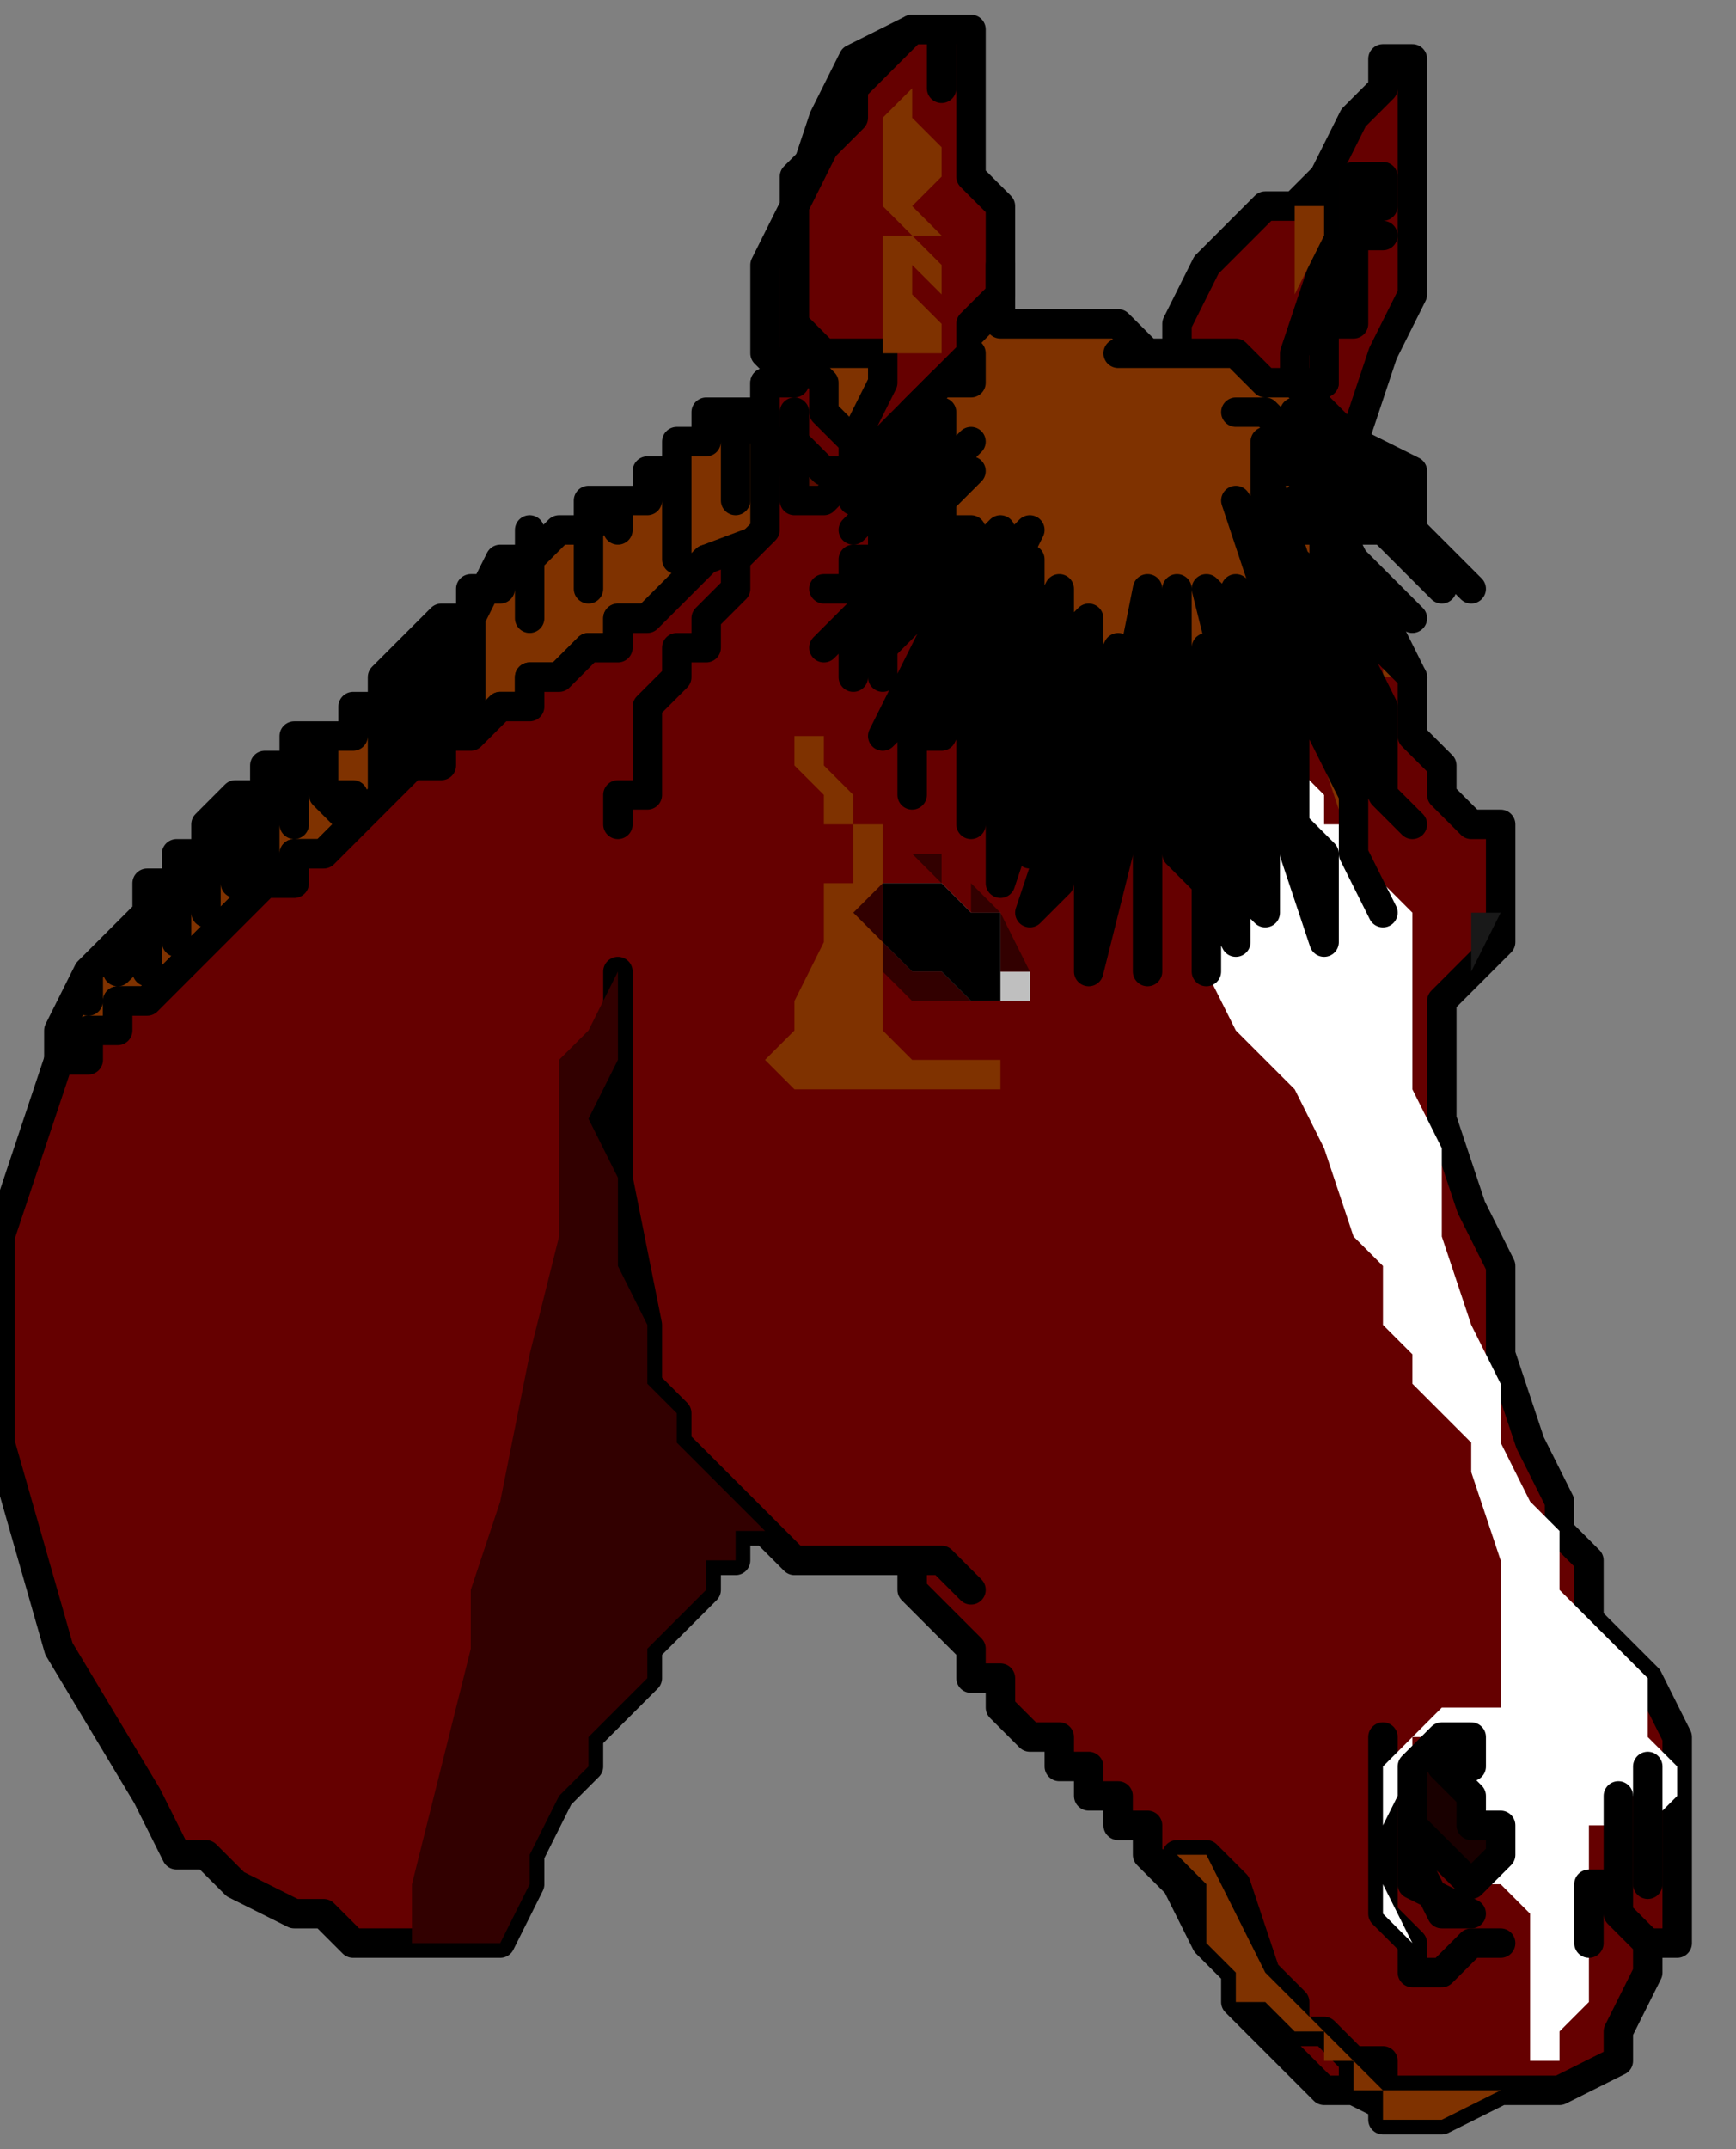 <?xml version="1.0" encoding="UTF-8" standalone="no"?>
<svg
   xmlns:dc="http://purl.org/dc/elements/1.1/"
   xmlns:cc="http://creativecommons.org/ns#"
   xmlns:rdf="http://www.w3.org/1999/02/22-rdf-syntax-ns#"
   xmlns:svg="http://www.w3.org/2000/svg"
   xmlns="http://www.w3.org/2000/svg"
   xmlns:sodipodi="http://sodipodi.sourceforge.net/DTD/sodipodi-0.dtd"
   xmlns:inkscape="http://www.inkscape.org/namespaces/inkscape"
   version="1.0"
   width="15.61mm"
   height="19.315mm"
   id="svg95"
   sodipodi:docname="HORSE004.WMF">
  <rect width="100%" height="100%" fill="#808080" stroke="none"/>
  <sodipodi:namedview
     pagecolor="#ffffff"
     bordercolor="#666666"
     borderopacity="1"
     objecttolerance="10"
     gridtolerance="10"
     guidetolerance="10"
     inkscape:pageopacity="0"
     inkscape:pageshadow="2"
     inkscape:window-width="640"
     inkscape:window-height="480"
     id="namedview97" />
  <defs
     id="defs3">
    <pattern
       id="WMFhbasepattern"
       patternUnits="userSpaceOnUse"
       width="6"
       height="6"
       x="0"
       y="0" />
  </defs>
  <path
     style="fill:none;stroke:none;"
     d="  M 0,0   L 58,0   L 58,72   L 0,72   z "
     id="path5" />
  <path
     style="fill:#7f3200;fill-rule:evenodd;fill-opacity:1;stroke:#000000;stroke-width:1px;stroke-linecap:round;stroke-linejoin:round;stroke-miterlimit:4;stroke-dasharray:none;stroke-opacity:1;"
     d="  M 28,17   L 27,18   L 25,19   L 24,19   L 24,19   L 23,20   L 23,20   L 22,21   L 21,21   L 21,22   L 20,22   L 19,23   L 18,23   L 18,24   L 17,24   L 16,25   L 15,25   L 15,26   L 14,26   L 13,27   L 12,28   L 12,28   L 11,29   L 10,29   L 10,30   L 9,30   L 8,31   L 8,31   L 7,32   L 7,32   L 6,33   L 6,33   L 5,34   L 5,34   L 4,34   L 4,35   L 3,35   L 3,35   L 3,36   L 2,36   L 2,36   L 2,36   L 2,36   L 2,36   L 2,35   L 3,33   L 4,32   L 4,32   L 3,33   L 3,33   L 3,34   L 3,34   L 3,33   L 3,33   L 4,32   L 4,32   L 4,32   L 4,32   L 5,31   L 5,31   L 5,32   L 4,32   L 4,33   L 4,33   L 5,32   L 5,32   L 5,31   L 5,31   L 5,31   L 5,31   L 6,30   L 6,30   L 6,30   L 5,30   L 5,31   L 5,31   L 5,31   L 5,31   L 5,32   L 5,32   L 5,32   L 5,33   L 5,33   L 5,33   L 5,33   L 5,32   L 5,31   L 5,31   L 5,31   L 6,30   L 6,30   L 6,30   L 6,31   L 6,31   L 6,32   L 6,32   L 6,32   L 6,31   L 6,30   L 6,30   L 6,29   L 6,29   L 7,29   L 7,29   L 7,29   L 7,29   L 7,29   L 7,29   L 7,29   L 7,30   L 7,30   L 7,30   L 7,30   L 7,31   L 7,31   L 7,31   L 7,30   L 7,28   L 8,27   L 8,27   L 8,28   L 8,28   L 8,28   L 8,28   L 8,29   L 8,29   L 8,30   L 8,30   L 8,30   L 8,29   L 8,29   L 8,29   L 8,29   L 8,28   L 8,28   L 8,28   L 8,28   L 8,27   L 9,27   L 9,27   L 9,27   L 9,27   L 9,26   L 9,26   L 9,27   L 9,27   L 9,28   L 9,28   L 9,28   L 9,29   L 9,30   L 9,30   L 9,29   L 9,28   L 9,28   L 9,28   L 9,27   L 9,27   L 9,26   L 9,26   L 10,26   L 10,26   L 10,26   L 10,26   L 10,25   L 10,25   L 11,25   L 11,25   L 10,26   L 10,27   L 10,28   L 10,28   L 10,28   L 10,27   L 10,26   L 10,26   L 10,26   L 11,25   L 12,25   L 12,25   L 11,25   L 11,26   L 11,27   L 11,27   L 11,27   L 12,27   L 12,28   L 12,28   L 11,27   L 11,25   L 12,25   L 12,25   L 12,24   L 13,24   L 13,24   L 13,24   L 13,25   L 13,26   L 13,27   L 13,27   L 13,26   L 13,26   L 13,26   L 13,26   L 13,25   L 13,24   L 13,23   L 13,23   L 13,23   L 13,23   L 13,23   L 13,23   L 14,22   L 14,22   L 14,22   L 14,22   L 14,22   L 14,23   L 14,23   L 14,23   L 14,24   L 14,25   L 14,26   L 14,26   L 14,25   L 14,25   L 14,25   L 14,25   L 14,24   L 14,23   L 14,23   L 14,23   L 14,23   L 14,22   L 14,22   L 14,22   L 14,22   L 15,21   L 15,21   L 15,21   L 15,21   L 15,22   L 15,22   L 15,22   L 15,23   L 15,24   L 15,25   L 15,25   L 15,24   L 15,24   L 15,23   L 15,23   L 15,23   L 15,22   L 15,21   L 15,21   L 15,21   L 16,21   L 16,20   L 16,20   L 16,22   L 16,23   L 16,25   L 16,25   L 16,24   L 16,23   L 16,23   L 16,23   L 16,22   L 16,22   L 16,21   L 16,21   L 16,21   L 16,20   L 16,20   L 16,20   L 16,20   L 17,20   L 17,19   L 17,19   L 16,21   L 16,22   L 16,24   L 16,24   L 16,23   L 16,22   L 16,21   L 16,21   L 16,21   L 16,20   L 17,20   L 17,20   L 17,20   L 17,19   L 17,19   L 17,19   L 18,19   L 18,19   L 18,18   L 18,18   L 18,19   L 18,20   L 18,21   L 18,21   L 18,20   L 18,19   L 19,18   L 19,18   L 19,18   L 20,18   L 20,18   L 20,18   L 20,18   L 20,18   L 20,19   L 20,19   L 20,18   L 20,18   L 20,18   L 20,18   L 20,17   L 20,17   L 21,17   L 21,17   L 20,18   L 20,19   L 20,20   L 20,20   L 20,19   L 20,18   L 21,17   L 21,17   L 21,17   L 21,17   L 22,17   L 22,17   L 21,17   L 21,17   L 21,17   L 21,17   L 21,18   L 21,18   L 21,18   L 21,18   L 21,18   L 21,18   L 21,18   L 21,18   L 21,17   L 21,17   L 22,17   L 22,17   L 22,16   L 23,16   L 23,15   L 23,15   L 23,17   L 23,18   L 23,19   L 23,19   L 23,18   L 23,17   L 23,15   L 23,15   L 24,15   L 24,15   L 24,15   L 24,15   L 24,14   L 25,14   L 25,14   L 25,14   L 25,15   L 25,16   L 25,17   L 25,17   L 25,16   L 25,15   L 25,14   L 25,14   L 25,14   L 26,14   L 26,14   L 26,14   L 26,14   L 26,15   L 26,15   L 26,15   L 26,15   L 26,14   L 26,14   L 26,14   L 26,13   L 27,13   L 28,13   L 28,13   L 28,15   L 28,16   L 28,17  z "
     id="path7" />
  <path
     style="fill:#650000;fill-rule:evenodd;fill-opacity:1;stroke:none;"
     d="  M 44,17   L 44,17   L 45,16   L 46,15   L 46,15   L 47,12   L 48,10   L 48,8   L 48,8   L 48,6   L 48,4   L 48,3   L 48,3   L 48,2   L 48,2   L 47,2   L 47,2   L 47,3   L 46,4   L 45,6   L 45,6   L 45,9   L 44,12   L 44,15   L 44,15   L 44,12   L 45,9   L 45,6   L 45,6   L 44,7   L 43,7   L 42,8   L 41,9   L 40,11   L 40,12   L 40,12   L 39,13   L 38,14   L 36,15  z "
     id="path9" />
  <path
     style="fill:none;stroke:#000000;stroke-width:1px;stroke-linecap:round;stroke-linejoin:round;stroke-miterlimit:4;stroke-dasharray:none;stroke-opacity:1;"
     d="  M 44,17   L 44,17   L 45,16   L 46,15   L 46,15   L 47,12   L 48,10   L 48,8   L 48,8   L 48,6   L 48,4   L 48,3   L 48,3   L 48,2   L 48,2   L 47,2   L 47,2   L 47,3   L 46,4   L 45,6   L 45,6   L 45,9   L 44,12   L 44,15   L 44,15   L 44,12   L 45,9   L 45,6   L 45,6   L 44,7   L 43,7   L 42,8   L 41,9   L 40,11   L 40,12   L 40,12   L 39,13   L 38,14   L 36,15  "
     id="path11" />
  <path
     style="fill:#650000;fill-rule:evenodd;fill-opacity:1;stroke:#000000;stroke-width:1px;stroke-linecap:round;stroke-linejoin:round;stroke-miterlimit:4;stroke-dasharray:none;stroke-opacity:1;"
     d="  M 17,66   L 18,64   L 18,63   L 19,61   L 20,60   L 20,59   L 21,58   L 22,57   L 22,56   L 23,55   L 24,54   L 24,53   L 25,53   L 25,52   L 26,52   L 26,52   L 25,51   L 24,50   L 23,49   L 23,48   L 22,47   L 22,45   L 22,45   L 21,43   L 21,40   L 20,38   L 21,36   L 21,34   L 21,33   L 21,33   L 21,36   L 21,40   L 22,45   L 22,45   L 22,47   L 23,48   L 23,49   L 24,50   L 25,51   L 26,52   L 27,53   L 28,53   L 29,53   L 30,53   L 31,53   L 31,53   L 32,53   L 33,54   L 33,54   L 33,54   L 33,54   L 32,53   L 31,53   L 31,53   L 31,54   L 32,55   L 33,56   L 33,57   L 34,57   L 34,58   L 35,59   L 36,59   L 36,60   L 37,60   L 37,61   L 38,61   L 38,62   L 39,62   L 39,62   L 39,63   L 40,64   L 41,66   L 42,67   L 42,67   L 42,68   L 43,69   L 44,70   L 44,70   L 45,71   L 46,71   L 48,72   L 48,72   L 49,72   L 50,71   L 51,71   L 51,71   L 51,71   L 49,72   L 48,72   L 48,72   L 48,72   L 47,72   L 47,72   L 47,72   L 47,72   L 47,72   L 47,71   L 47,71   L 47,71   L 46,71   L 46,70   L 46,70   L 45,69   L 44,69   L 44,69   L 44,69   L 43,68   L 43,68   L 42,67   L 42,67   L 41,66   L 41,64   L 40,63   L 40,63   L 41,63   L 42,64   L 43,67   L 43,67   L 43,67   L 44,68   L 44,69   L 45,69   L 46,70   L 47,70   L 47,71   L 48,71   L 48,71   L 49,71   L 51,71   L 52,71   L 52,71   L 53,71   L 55,70   L 55,69   L 55,69   L 56,67   L 56,67   L 56,66   L 56,66   L 57,66   L 57,65   L 57,64   L 57,64   L 57,63   L 57,62   L 57,61   L 57,61   L 57,60   L 57,59   L 56,57   L 56,57   L 55,56   L 54,55   L 54,54   L 54,54   L 54,53   L 53,52   L 53,51   L 53,51   L 52,49   L 51,46   L 51,43   L 51,43   L 50,41   L 49,38   L 49,36   L 49,36   L 49,34   L 50,33   L 51,32   L 51,32   L 51,31   L 51,30   L 51,29   L 51,29   L 51,28   L 50,28   L 49,27   L 49,26   L 48,25   L 48,25   L 48,24   L 48,23   L 47,21   L 46,19   L 44,18   L 43,16   L 41,15   L 41,15   L 37,15   L 32,16   L 24,19   L 24,19   L 23,20   L 23,20   L 22,21   L 21,21   L 21,22   L 20,22   L 19,23   L 18,23   L 18,24   L 17,24   L 16,25   L 15,25   L 15,26   L 14,26   L 13,27   L 12,28   L 12,28   L 11,29   L 10,29   L 10,30   L 9,30   L 8,31   L 8,31   L 7,32   L 7,32   L 6,33   L 6,33   L 5,34   L 5,34   L 4,34   L 4,35   L 3,35   L 3,35   L 3,36   L 2,36   L 2,36   L 2,36   L 2,36   L 2,36   L 0,42   L 0,49   L 2,56   L 5,61   L 5,61   L 6,63   L 7,63   L 8,64   L 10,65   L 11,65   L 12,66   L 13,66   L 14,66   L 15,66   L 15,66   L 16,66   L 17,66   L 17,66   L 17,66  z "
     id="path13" />
  <path
     style="fill:#7f3200;fill-rule:evenodd;fill-opacity:1;stroke:none;"
     d="  M 51,71   L 50,71   L 48,71   L 48,71   L 48,71   L 47,71   L 46,70   L 45,70   L 45,69   L 44,68   L 43,67   L 43,67   L 43,67   L 42,65   L 41,63   L 41,63   L 40,63   L 40,63   L 41,64   L 41,66   L 42,67   L 42,67   L 42,68   L 43,68   L 44,69   L 44,69   L 44,69   L 45,69   L 46,70   L 46,70   L 46,71   L 47,71   L 47,71   L 47,71   L 47,72   L 47,72   L 47,72   L 47,72   L 47,72   L 48,72   L 48,72   L 48,72   L 49,72   L 51,71   L 51,71   L 51,71   L 51,71  z "
     id="path15" />
  <path
     style="fill:none;stroke:#000000;stroke-width:1px;stroke-linecap:round;stroke-linejoin:round;stroke-miterlimit:4;stroke-dasharray:none;stroke-opacity:1;"
     d="  M 47,59   L 47,60   L 47,63   L 47,64   L 47,64   L 47,65   L 48,66   L 48,67   L 48,67   L 49,67   L 50,66   L 51,66  "
     id="path17" />
  <path
     style="fill:#650000;fill-rule:evenodd;fill-opacity:1;stroke:none;"
     d="  M 21,28   L 21,27   L 22,27   L 22,26   L 22,26   L 22,26   L 22,24   L 23,23   L 23,23   L 23,22   L 24,22   L 24,21   L 24,21   L 25,20   L 25,19   L 26,18   L 26,18   L 26,17   L 26,16   L 26,15   L 26,15   L 26,14   L 26,13   L 27,13   L 27,13   L 26,12   L 26,11   L 26,9   L 26,9   L 27,7   L 28,4   L 29,2   L 29,2   L 31,1   L 32,1   L 32,1   L 32,1   L 33,1   L 33,2   L 33,3   L 33,3   L 33,4   L 33,5   L 33,6   L 33,6   L 34,7   L 34,8   L 34,10   L 34,10   L 34,11   L 33,12   L 33,13   L 33,13   L 33,14   L 33,14   L 33,15   L 33,15   L 33,15   L 34,16   L 34,16  z "
     id="path19" />
  <path
     style="fill:none;stroke:#000000;stroke-width:1px;stroke-linecap:round;stroke-linejoin:round;stroke-miterlimit:4;stroke-dasharray:none;stroke-opacity:1;"
     d="  M 21,28   L 21,27   L 22,27   L 22,26   L 22,26   L 22,26   L 22,24   L 23,23   L 23,23   L 23,22   L 24,22   L 24,21   L 24,21   L 25,20   L 25,19   L 26,18   L 26,18   L 26,17   L 26,16   L 26,15   L 26,15   L 26,14   L 26,13   L 27,13   L 27,13   L 26,12   L 26,11   L 26,9   L 26,9   L 27,7   L 28,4   L 29,2   L 29,2   L 31,1   L 32,1   L 32,1   L 32,1   L 33,1   L 33,2   L 33,3   L 33,3   L 33,4   L 33,5   L 33,6   L 33,6   L 34,7   L 34,8   L 34,10   L 34,10   L 34,11   L 33,12   L 33,13   L 33,13   L 33,14   L 33,14   L 33,15   L 33,15   L 33,15   L 34,16   L 34,16  "
     id="path21" />
  <path
     style="fill:#590c00;fill-rule:evenodd;fill-opacity:1;stroke:#000000;stroke-width:1px;stroke-linecap:round;stroke-linejoin:round;stroke-miterlimit:4;stroke-dasharray:none;stroke-opacity:1;"
     d="  M 34,9   L 34,10   L 33,11   L 33,12   L 33,12   L 33,12   L 32,13   L 31,14   L 30,15   L 30,15   L 29,16   L 29,16   L 29,16   L 29,16   L 28,16   L 28,16   L 28,16   L 28,16   L 28,16   L 28,16   L 28,16   L 27,15   L 27,14   L 27,14   L 27,14   L 27,14   L 27,15   L 27,15   L 26,15   L 27,16   L 27,17   L 27,17   L 28,17   L 29,16   L 29,16   L 29,16   L 30,15   L 31,14   L 32,13   L 33,12   L 33,12   L 33,11   L 34,10   L 34,9  z "
     id="path23" />
  <path
     style="fill:#7f3200;fill-rule:evenodd;fill-opacity:1;stroke:#000000;stroke-width:1px;stroke-linecap:round;stroke-linejoin:round;stroke-miterlimit:4;stroke-dasharray:none;stroke-opacity:1;"
     d="  M 32,3   L 32,2   L 32,1   L 32,1   L 32,1   L 31,1   L 30,2   L 29,3   L 29,3   L 29,4   L 28,5   L 27,7   L 27,8   L 27,8   L 27,8   L 27,9   L 27,10   L 27,10   L 27,11   L 27,11   L 27,11   L 27,11   L 27,11   L 28,12   L 29,12   L 29,12   L 29,12   L 30,12   L 30,12   L 30,12   L 30,13   L 29,15   L 29,15   L 29,15   L 29,16   L 29,15   L 29,15   L 29,15   L 28,14   L 28,13   L 27,12   L 27,12   L 27,11   L 27,9   L 27,8   L 27,8   L 27,6   L 28,5   L 29,3   L 29,3   L 30,2   L 31,1   L 32,1   L 32,1   L 32,1   L 32,2   L 32,3  z "
     id="path25" />
  <path
     style="fill:#7f3200;fill-rule:evenodd;fill-opacity:1;stroke:none;"
     d="  M 30,13   L 30,12   L 30,12   L 31,12   L 31,12   L 31,12   L 32,12   L 32,11   L 32,11   L 32,11   L 31,10   L 31,10   L 31,10   L 31,10   L 31,10   L 32,11   L 32,11   L 31,10   L 31,10   L 31,9   L 31,9   L 31,9   L 32,10   L 32,10   L 32,10   L 32,9   L 31,9   L 31,8   L 31,8   L 31,9   L 32,9   L 32,9   L 32,9   L 32,9   L 31,8   L 31,8   L 31,8   L 31,8   L 32,8   L 32,9   L 32,9   L 32,8   L 32,8   L 31,7   L 31,7   L 31,7   L 32,6   L 32,6   L 32,6   L 32,5   L 31,4   L 31,3   L 31,3   L 30,4   L 30,6   L 30,7   L 30,7   L 30,7   L 30,7   L 31,8   L 31,8   L 30,8   L 30,8   L 30,9   L 30,9   L 30,9   L 30,9   L 30,9   L 30,9   L 30,9   L 30,9   L 30,9   L 30,9   L 30,9   L 30,9   L 30,9   L 30,9   L 30,9   L 30,9   L 30,9   L 30,9   L 30,9   L 30,9   L 30,9   L 30,9   L 30,9   L 30,9   L 30,9   L 30,9   L 30,9   L 30,9   L 30,9   L 30,9   L 30,9   L 30,9   L 30,9   L 30,9   L 30,9   L 30,9   L 30,10   L 30,10   L 30,10   L 30,10   L 30,9   L 30,9   L 30,10   L 30,10   L 30,10   L 30,10   L 30,10   L 30,10   L 30,10   L 30,10   L 30,11   L 30,11   L 30,12   L 30,12   L 30,12   L 30,12   L 30,13  z "
     id="path27" />
  <path
     style="fill:#191919;fill-rule:evenodd;fill-opacity:1;stroke:none;"
     d="  M 51,31   L 51,30   L 51,30   L 51,30   L 51,30   L 51,30   L 51,30   L 51,31   L 51,31   L 50,31   L 50,32   L 50,33   L 50,33   L 50,33   L 50,34   L 50,34   L 50,34   L 50,33   L 51,31   L 51,31  z "
     id="path29" />
  <path
     style="fill:#bfbfbf;fill-rule:evenodd;fill-opacity:1;stroke:none;"
     d="  M 35,34   L 35,33   L 34,33   L 34,32   L 34,32   L 34,31   L 33,31   L 32,30   L 32,30   L 31,30   L 30,30   L 30,30   L 30,30   L 30,31   L 30,31   L 30,32   L 30,32   L 31,33   L 32,33   L 33,34   L 33,34   L 33,34   L 34,34   L 35,34   L 35,34   L 35,34   L 35,34   L 35,34  z "
     id="path31" />
  <path
     style="fill:#320000;fill-rule:evenodd;fill-opacity:1;stroke:none;"
     d="  M 36,35   L 36,34   L 35,34   L 35,34   L 35,34   L 35,33   L 34,33   L 34,32   L 34,32   L 34,31   L 33,31   L 32,30   L 32,30   L 31,30   L 30,30   L 30,30   L 30,30   L 30,31   L 30,31   L 30,32   L 30,32   L 31,33   L 32,33   L 33,34   L 33,34   L 34,34   L 34,34   L 35,34   L 35,34   L 35,34   L 36,34   L 36,35   L 36,35   L 36,34   L 35,34   L 35,34   L 35,34   L 34,34   L 33,34   L 32,34   L 32,34   L 31,34   L 30,33   L 30,32   L 30,32   L 29,32   L 29,31   L 29,30   L 29,30   L 30,30   L 30,30   L 31,30   L 31,30   L 31,30   L 32,30   L 33,31   L 33,31   L 33,31   L 33,31   L 33,31   L 33,31   L 33,31   L 33,31   L 33,31   L 33,31   L 33,30   L 33,30   L 33,30   L 33,30   L 32,30   L 32,30   L 31,29   L 31,29   L 30,29   L 30,30   L 30,30   L 30,30   L 30,29   L 31,29   L 31,29   L 31,29   L 32,29   L 32,30   L 33,30   L 33,30   L 33,30   L 33,30   L 34,31   L 34,31   L 34,31   L 35,33   L 35,33   L 35,33   L 35,34   L 35,34   L 35,34   L 35,34   L 36,34   L 36,34   L 36,35  z "
     id="path33" />
  <path
     style="fill:#000000;fill-rule:evenodd;fill-opacity:1;stroke:none;"
     d="  M 33,34   L 33,34   L 33,34   L 33,34   L 33,34   L 32,33   L 31,33   L 30,32   L 30,32   L 30,31   L 30,31   L 30,30   L 30,30   L 30,30   L 31,30   L 32,30   L 32,30   L 33,31   L 34,31   L 34,32   L 34,32   L 34,32   L 34,33   L 34,34   L 34,34   L 33,34   L 33,34   L 33,34   L 33,34   L 33,34  z "
     id="path35" />
  <path
     style="fill:#320000;fill-rule:evenodd;fill-opacity:1;stroke:none;"
     d="  M 14,66   L 16,66   L 17,66   L 17,66   L 17,66   L 18,64   L 18,63   L 19,61   L 20,60   L 20,59   L 21,58   L 22,57   L 22,56   L 23,55   L 24,54   L 24,53   L 25,53   L 25,52   L 26,52   L 26,52   L 25,51   L 24,50   L 23,49   L 23,48   L 22,47   L 22,45   L 22,45   L 21,43   L 21,40   L 20,38   L 21,36   L 21,34   L 21,33   L 21,33   L 20,35   L 19,36   L 19,38   L 19,41   L 19,42   L 19,42   L 18,46   L 17,51   L 16,54   L 16,54   L 16,56   L 15,60   L 14,64   L 14,66  z "
     id="path37" />
  <path
     style="fill:#ffffff;fill-rule:evenodd;fill-opacity:1;stroke:none;"
     d="  M 51,47   L 50,45   L 49,42   L 49,39   L 49,39   L 48,37   L 48,36   L 48,34   L 48,34   L 48,33   L 48,32   L 48,31   L 48,31   L 47,30   L 46,28   L 45,28   L 45,28   L 45,27   L 44,26   L 43,26   L 43,26   L 43,25   L 43,26   L 42,26   L 42,26   L 42,27   L 42,28   L 42,29   L 42,29   L 42,29   L 41,30   L 41,30   L 41,30   L 41,31   L 41,32   L 41,33   L 41,33   L 41,33   L 42,35   L 43,36   L 43,36   L 44,37   L 45,39   L 46,42   L 46,42   L 46,42   L 47,43   L 47,45   L 48,46   L 48,47   L 49,48   L 50,49   L 50,50   L 50,50   L 51,53   L 51,56   L 51,57   L 51,57   L 51,58   L 50,58   L 49,58   L 49,58   L 48,59   L 47,60   L 47,61   L 47,63   L 47,63   L 47,65   L 48,66   L 49,67   L 49,67   L 48,66   L 47,64   L 47,62   L 47,62   L 48,60   L 48,59   L 49,59   L 49,59   L 49,60   L 49,61   L 50,62   L 50,62   L 50,63   L 50,63   L 50,64   L 50,64   L 51,64   L 51,64   L 51,64   L 51,64   L 52,65   L 52,66   L 52,66   L 52,66   L 52,68   L 52,70   L 52,70   L 52,70   L 53,70   L 53,69   L 54,68   L 54,68   L 54,67   L 54,65   L 54,63   L 54,63   L 54,62   L 55,62   L 55,62   L 55,62   L 55,61   L 56,61   L 56,62   L 56,62   L 57,61   L 57,62   L 57,62   L 57,62   L 57,62   L 57,61   L 57,61   L 57,61   L 57,60   L 56,59   L 56,58   L 56,58   L 56,57   L 55,56   L 54,55   L 53,54   L 53,52   L 53,52   L 52,51   L 51,49   L 51,47  z "
     id="path39" />
  <path
     style="fill:#7f3200;fill-rule:evenodd;fill-opacity:1;stroke:none;"
     d="  M 29,22   L 29,22   L 28,22   L 28,22   L 28,22   L 28,22   L 29,22   L 29,22   L 29,22   L 29,22  z "
     id="path41" />
  <path
     style="fill:#7f3200;fill-rule:evenodd;fill-opacity:1;stroke:none;"
     d="  M 29,22   L 29,22   L 29,23   L 29,23   L 29,23   L 29,23   L 29,22   L 30,22   L 30,22   L 29,22  z "
     id="path43" />
  <path
     style="fill:#7f3200;fill-rule:evenodd;fill-opacity:1;stroke:none;"
     d="  M 30,22   L 30,22   L 30,23   L 30,23   L 30,23   L 30,23   L 30,22   L 30,22   L 30,22   L 30,22  z "
     id="path45" />
  <path
     style="fill:#7f3200;fill-rule:evenodd;fill-opacity:1;stroke:none;"
     d="  M 32,22   L 31,23   L 31,24   L 30,25   L 30,25   L 31,24   L 31,23   L 32,22   L 32,22   L 32,22  z "
     id="path47" />
  <path
     style="fill:#7f3200;fill-rule:evenodd;fill-opacity:1;stroke:none;"
     d="  M 33,22   L 32,23   L 32,23   L 32,24   L 32,24   L 31,25   L 31,26   L 31,27   L 31,27   L 31,26   L 31,25   L 32,25   L 32,25   L 32,24   L 33,23   L 33,22   L 33,22   L 33,22  z "
     id="path49" />
  <path
     style="fill:#7f3200;fill-rule:evenodd;fill-opacity:1;stroke:none;"
     d="  M 34,22   L 34,23   L 33,25   L 33,26   L 33,26   L 33,25   L 34,23   L 34,22   L 34,22   L 34,22  z "
     id="path51" />
  <path
     style="fill:#7f3200;fill-rule:evenodd;fill-opacity:1;stroke:none;"
     d="  M 35,22   L 34,23   L 34,24   L 34,25   L 34,25   L 33,26   L 33,27   L 33,28   L 33,28   L 33,27   L 34,26   L 34,26   L 34,26   L 34,24   L 35,23   L 35,22   L 35,22   L 35,22  z "
     id="path53" />
  <path
     style="fill:#7f3200;fill-rule:evenodd;fill-opacity:1;stroke:none;"
     d="  M 35,22   L 35,22   L 35,22   L 35,23   L 35,23   L 35,25   L 34,27   L 34,30   L 34,30   L 35,27   L 35,24   L 36,22   L 36,22   L 35,22  z "
     id="path55" />
  <path
     style="fill:#7f3200;fill-rule:evenodd;fill-opacity:1;stroke:none;"
     d="  M 36,22   L 36,22   L 36,23   L 36,23   L 36,23   L 36,25   L 35,27   L 35,29   L 35,29   L 35,27   L 36,26   L 36,24   L 36,24   L 37,23   L 37,23   L 37,22   L 37,22   L 36,22  z "
     id="path57" />
  <path
     style="fill:#7f3200;fill-rule:evenodd;fill-opacity:1;stroke:none;"
     d="  M 37,22   L 37,25   L 36,28   L 35,31   L 35,31   L 36,30   L 36,28   L 36,27   L 36,27   L 37,26   L 37,24   L 38,22   L 38,22   L 38,23   L 38,24   L 38,25   L 38,25   L 37,28   L 37,30   L 37,33   L 37,33   L 38,29   L 38,26   L 39,22   L 39,22   L 37,22  z "
     id="path59" />
  <path
     style="fill:#7f3200;fill-rule:evenodd;fill-opacity:1;stroke:none;"
     d="  M 39,22   L 39,22   L 39,23   L 39,23   L 39,23   L 39,26   L 39,29   L 39,33   L 39,33   L 39,29   L 40,25   L 40,22   L 40,22   L 39,22  z "
     id="path61" />
  <path
     style="fill:#7f3200;fill-rule:evenodd;fill-opacity:1;stroke:none;"
     d="  M 40,22   L 40,22   L 40,23   L 40,24   L 40,24   L 40,25   L 40,27   L 40,29   L 40,29   L 41,30   L 41,32   L 41,33   L 41,33   L 41,31   L 41,29   L 41,27   L 41,27   L 41,25   L 41,23   L 41,22   L 41,22   L 40,22  z "
     id="path63" />
  <path
     style="fill:#7f3200;fill-rule:evenodd;fill-opacity:1;stroke:none;"
     d="  M 41,22   L 41,23   L 41,24   L 41,26   L 41,26   L 41,28   L 41,30   L 42,32   L 42,32   L 42,29   L 42,25   L 42,22   L 42,22   L 41,22  z "
     id="path65" />
  <path
     style="fill:#7f3200;fill-rule:evenodd;fill-opacity:1;stroke:none;"
     d="  M 42,22   L 42,22   L 42,23   L 42,23   L 42,23   L 42,24   L 42,26   L 42,28   L 42,28   L 42,29   L 42,30   L 43,31   L 43,31   L 43,29   L 43,27   L 43,25   L 43,25   L 43,24   L 42,23   L 42,22   L 42,22   L 42,22  z "
     id="path67" />
  <path
     style="fill:#7f3200;fill-rule:evenodd;fill-opacity:1;stroke:none;"
     d="  M 43,22   L 43,23   L 43,24   L 44,26   L 44,26   L 44,28   L 44,29   L 45,32   L 45,32   L 45,30   L 45,29   L 44,28   L 44,28   L 44,25   L 44,24   L 43,22   L 43,22   L 43,22  z "
     id="path69" />
  <path
     style="fill:#7f3200;fill-rule:evenodd;fill-opacity:1;stroke:none;"
     d="  M 44,22   L 44,24   L 45,26   L 46,29   L 47,31   L 47,31   L 46,28   L 45,25   L 44,22   L 44,22   L 44,22  z "
     id="path71" />
  <path
     style="fill:#7f3200;fill-rule:evenodd;fill-opacity:1;stroke:none;"
     d="  M 45,22   L 45,22   L 45,23   L 46,24   L 46,24   L 46,25   L 47,27   L 48,28   L 48,28   L 47,27   L 46,24   L 45,22   L 45,22   L 45,22  z "
     id="path73" />
  <path
     style="fill:#7f3200;fill-rule:evenodd;fill-opacity:1;stroke:none;"
     d="  M 46,22   L 46,23   L 47,24   L 47,25   L 47,25   L 47,25   L 47,24   L 47,24   L 47,24   L 47,23   L 46,22   L 46,22   L 46,22   L 46,22  z "
     id="path75" />
  <path
     style="fill:#7f3200;fill-rule:evenodd;fill-opacity:1;stroke:none;"
     d="  M 47,22   L 47,22   L 47,22   L 48,23   L 48,23   L 47,23   L 47,22   L 47,22   L 47,22   L 47,22  z "
     id="path77" />
  <path
     style="fill:#7f3200;fill-rule:evenodd;fill-opacity:1;stroke:none;"
     d="  M 47,22   L 47,21   L 46,20   L 45,19   L 45,19   L 45,18   L 44,18   L 44,17   L 44,17   L 45,18   L 46,19   L 47,20   L 48,21   L 48,21   L 46,19   L 45,17   L 44,16   L 44,16   L 43,16   L 43,15   L 43,15   L 43,15   L 44,16   L 45,17   L 46,18   L 47,18   L 48,19   L 49,20   L 49,20   L 48,19   L 47,18   L 46,17   L 45,16   L 43,15   L 43,15   L 45,16   L 46,16   L 47,17   L 48,18   L 49,19   L 50,20   L 50,20   L 49,19   L 48,18   L 48,17   L 47,17   L 46,16   L 45,15   L 44,15   L 43,14   L 42,14   L 42,14   L 43,14   L 44,15   L 45,15   L 45,15   L 46,16   L 47,16   L 48,17   L 48,17   L 48,16   L 46,15   L 45,15   L 44,14   L 44,14   L 45,14   L 45,14   L 46,15   L 46,15   L 45,14   L 45,14   L 44,13   L 44,13   L 44,13   L 43,13   L 43,13   L 43,13   L 44,13   L 44,13   L 45,13   L 45,13   L 43,13   L 42,12   L 41,12   L 41,12   L 42,12   L 42,12   L 42,12   L 42,12   L 41,12   L 40,12   L 39,12   L 39,12   L 39,12   L 40,12   L 40,12   L 40,12   L 39,12   L 39,12   L 38,12   L 38,12   L 38,12   L 39,12   L 39,12   L 39,12   L 38,11   L 37,11   L 36,11   L 36,11   L 37,11   L 37,11   L 37,11   L 37,11   L 37,11   L 36,11   L 35,11   L 35,11   L 35,11   L 35,11   L 36,11   L 36,11   L 35,11   L 34,11   L 34,11   L 34,11   L 33,12   L 33,12   L 33,13   L 32,13   L 31,14   L 31,15   L 30,15   L 29,16   L 29,16   L 29,16   L 29,16   L 30,15   L 31,15   L 32,14   L 32,14   L 32,14   L 32,15   L 31,15   L 30,16   L 29,17   L 29,17   L 29,17   L 30,16   L 31,15   L 32,15   L 32,15   L 31,15   L 31,16   L 30,17   L 29,18   L 29,18   L 29,18   L 29,18   L 30,17   L 31,16   L 32,16   L 33,15   L 33,15   L 32,16   L 31,16   L 31,17   L 30,18   L 30,18   L 30,18   L 30,18   L 30,17   L 31,17   L 32,16   L 33,16   L 33,16   L 32,17   L 31,17   L 30,18   L 30,19   L 29,19   L 29,20   L 29,20   L 28,20   L 28,20   L 28,20   L 29,20   L 30,19   L 30,18   L 31,18   L 31,17   L 31,17   L 30,19   L 29,20   L 29,22   L 29,22   L 29,22   L 29,21   L 30,20   L 31,19   L 31,18   L 32,18   L 32,17   L 32,17   L 32,18   L 31,19   L 30,20   L 30,21   L 30,21   L 30,21   L 30,20   L 31,19   L 31,19   L 31,19   L 31,20   L 30,21   L 29,22   L 29,22   L 30,22   L 30,21   L 31,20   L 32,19   L 32,18   L 33,18   L 33,18   L 33,18   L 32,19   L 32,20   L 31,21   L 30,22   L 30,22   L 30,22   L 31,21   L 32,20   L 33,19   L 34,18   L 34,18   L 33,19   L 32,20   L 32,22   L 32,22   L 32,22   L 33,20   L 34,19   L 35,18   L 35,18   L 34,19   L 33,20   L 33,22   L 33,22   L 33,22   L 34,21   L 34,20   L 34,20   L 34,20   L 34,20   L 34,21   L 34,22   L 34,22   L 34,22   L 34,22   L 34,22   L 34,21   L 34,21   L 35,21   L 35,20   L 35,19   L 35,19   L 35,20   L 35,21   L 35,22   L 35,22   L 35,22   L 35,22   L 35,22   L 35,22   L 35,22   L 35,21   L 36,21   L 36,20   L 36,20   L 36,21   L 36,21   L 35,22   L 35,22   L 36,22   L 36,22   L 37,21   L 37,21   L 37,21   L 37,21   L 36,22   L 36,22   L 36,22   L 37,22   L 37,22   L 37,21   L 37,21   L 37,21   L 37,21   L 37,22   L 37,22   L 37,22   L 39,22   L 39,21   L 39,21   L 39,20   L 39,20   L 39,21   L 39,21   L 39,22   L 39,22   L 40,22   L 40,21   L 40,21   L 40,20   L 40,20   L 40,21   L 40,21   L 40,22   L 40,22   L 41,22   L 41,22   L 41,22   L 41,22   L 41,22   L 41,22   L 41,22   L 41,22   L 41,22   L 42,22   L 42,21   L 41,21   L 41,20   L 41,20   L 42,21   L 42,21   L 42,22   L 42,22   L 42,22   L 42,21   L 42,20   L 42,20   L 42,20   L 42,20   L 42,21   L 43,22   L 43,22   L 43,22   L 43,22   L 43,22   L 43,22   L 43,22   L 43,21   L 43,20   L 43,19   L 43,19   L 43,20   L 43,21   L 44,22   L 44,22   L 44,22   L 44,20   L 43,19   L 42,17   L 42,17   L 43,19   L 44,20   L 45,22   L 45,22   L 45,22   L 44,20   L 43,18   L 43,16   L 43,16   L 43,18   L 44,19   L 45,20   L 46,22   L 46,22   L 46,22   L 46,21   L 46,21   L 45,20   L 45,20   L 45,20   L 45,19   L 45,19   L 45,19   L 46,20   L 46,21   L 47,22   L 47,22   L 47,22  z "
     id="path79" />
  <path
     style="fill:none;stroke:#000000;stroke-width:1px;stroke-linecap:round;stroke-linejoin:round;stroke-miterlimit:4;stroke-dasharray:none;stroke-opacity:1;"
     d="  M 33,12   L 33,12   L 33,13   L 32,13   L 31,14   L 31,15   L 30,15   L 29,16   L 29,16   L 29,16   L 29,16   L 30,15   L 31,15   L 32,14   L 32,14   L 32,14   L 32,15   L 31,15   L 30,16   L 29,17   L 29,17   L 29,17   L 30,16   L 31,15   L 32,15   L 32,15   L 31,15   L 31,16   L 30,17   L 29,18   L 29,18   L 29,18   L 29,18   L 30,17   L 31,16   L 32,16   L 33,15   L 33,15   L 32,16   L 31,16   L 31,17   L 30,18   L 30,18   L 30,18   L 30,18   L 30,17   L 31,17   L 32,16   L 33,16   L 33,16   L 32,17   L 31,17   L 30,18   L 30,19   L 29,19   L 29,20   L 29,20   L 28,20   L 28,20   L 28,20   L 29,20   L 30,19   L 30,18   L 31,18   L 31,17   L 31,17   L 30,19   L 30,20   L 29,21   L 28,22   L 28,22   L 29,21   L 29,21   L 30,20   L 31,19   L 31,18   L 32,18   L 32,17   L 32,17   L 32,18   L 31,19   L 30,20   L 30,21   L 30,21   L 30,21   L 30,20   L 31,19   L 31,19   L 31,19   L 31,20   L 30,21   L 29,22   L 29,23   L 29,23   L 29,23   L 29,23   L 29,22   L 30,22   L 30,21   L 31,20   L 31,20   L 32,19   L 32,18   L 33,18   L 33,18   L 33,18   L 33,18   L 32,19   L 31,20   L 30,21   L 30,22   L 30,23   L 30,23   L 30,22   L 31,21   L 32,20   L 33,19   L 34,18   L 34,18   L 33,19   L 32,21   L 31,23   L 30,25   L 30,25   L 31,24   L 32,22   L 33,20   L 34,19   L 35,18   L 35,18   L 34,20   L 33,22   L 32,24   L 32,24   L 31,25   L 31,26   L 31,27   L 31,27   L 31,26   L 31,25   L 32,25   L 32,25   L 33,23   L 34,21   L 34,20   L 34,20   L 34,21   L 34,23   L 33,26   L 33,26   L 33,25   L 34,23   L 34,21   L 34,21   L 35,21   L 35,20   L 35,19   L 35,19   L 35,20   L 35,21   L 35,22   L 35,22   L 34,23   L 34,24   L 34,25   L 34,25   L 33,26   L 33,27   L 33,28   L 33,28   L 33,27   L 34,26   L 34,26   L 34,26   L 34,24   L 35,22   L 36,20   L 36,20   L 36,21   L 35,22   L 35,23   L 35,23   L 35,25   L 34,27   L 34,30   L 34,30   L 35,27   L 36,24   L 37,21   L 37,21   L 36,22   L 36,23   L 36,23   L 36,23   L 36,25   L 35,27   L 35,29   L 35,29   L 35,27   L 36,26   L 36,24   L 36,24   L 37,23   L 37,22   L 37,21   L 37,21   L 37,25   L 36,28   L 35,31   L 35,31   L 36,30   L 36,28   L 36,27   L 36,27   L 37,26   L 37,24   L 38,22   L 38,22   L 38,23   L 38,24   L 38,25   L 38,25   L 37,28   L 37,30   L 37,33   L 37,33   L 38,29   L 38,25   L 39,20   L 39,20   L 39,21   L 39,22   L 39,23   L 39,23   L 39,26   L 39,29   L 39,33   L 39,33   L 39,28   L 40,24   L 40,20   L 40,20   L 40,22   L 40,23   L 40,24   L 40,24   L 40,25   L 40,27   L 40,29   L 40,29   L 41,30   L 41,32   L 41,33   L 41,33   L 41,31   L 41,29   L 41,27   L 41,27   L 41,25   L 41,23   L 41,22   L 41,22   L 41,23   L 41,24   L 41,26   L 41,26   L 41,28   L 41,30   L 42,32   L 42,32   L 42,28   L 42,24   L 41,20   L 41,20   L 42,21   L 42,22   L 42,23   L 42,23   L 42,24   L 42,26   L 42,28   L 42,28   L 42,29   L 42,30   L 43,31   L 43,31   L 43,29   L 43,27   L 43,25   L 43,25   L 42,23   L 42,21   L 42,20   L 42,20   L 42,20   L 42,21   L 43,22   L 43,22   L 43,23   L 43,24   L 44,26   L 44,26   L 44,28   L 44,29   L 45,32   L 45,32   L 45,30   L 45,29   L 44,28   L 44,28   L 44,25   L 43,22   L 43,19   L 43,19   L 43,21   L 44,23   L 45,25   L 46,27   L 46,29   L 47,31   L 47,31   L 46,29   L 46,26   L 45,24   L 44,22   L 43,20   L 42,17   L 42,17   L 44,20   L 44,21   L 46,24   L 46,24   L 46,25   L 47,27   L 48,28   L 48,28   L 47,27   L 47,25   L 46,23   L 45,21   L 44,19   L 43,16   L 43,16   L 43,18   L 44,19   L 45,20   L 46,21   L 46,22   L 47,24   L 47,25   L 47,25   L 47,25   L 47,24   L 47,24   L 47,24   L 46,22   L 46,21   L 45,20   L 45,20   L 45,20   L 45,19   L 45,19   L 45,19   L 46,20   L 46,21   L 47,22   L 48,23   L 48,23   L 47,22   L 46,20   L 45,19   L 45,19   L 45,18   L 44,18   L 44,17   L 44,17   L 45,18   L 46,19   L 47,20   L 48,21   L 48,21   L 46,19   L 45,17   L 44,16   L 44,16   L 43,16   L 43,15   L 43,15   L 43,15   L 44,16   L 45,17   L 46,18   L 47,18   L 48,19   L 49,20   L 49,20   L 48,19   L 47,18   L 46,17   L 45,16   L 43,15   L 43,15   L 45,16   L 46,16   L 47,17   L 48,18   L 49,19   L 50,20   L 50,20   L 49,19   L 48,18   L 48,17   L 47,17   L 46,16   L 45,15   L 44,15   L 43,14   L 42,14   L 42,14   L 43,14   L 44,15   L 45,15   L 45,15   L 46,16   L 47,16   L 48,17   L 48,17   L 48,16   L 46,15   L 45,15   L 44,14   L 44,14   L 45,14   L 45,14   L 46,15   L 46,15   L 45,14   L 45,14   L 44,13   L 44,13   L 44,13   L 43,13   L 43,13   L 43,13   L 44,13   L 44,13   L 45,13   L 45,13   L 43,13   L 42,12   L 41,12   L 41,12   L 42,12   L 42,12   L 42,12   L 42,12   L 41,12   L 40,12   L 39,12   L 39,12   L 39,12   L 40,12   L 40,12   L 40,12   L 39,12   L 39,12   L 38,12   L 38,12   L 38,12   L 39,12   L 39,12   L 39,12   L 38,11   L 37,11   L 36,11   L 36,11   L 37,11   L 37,11   L 37,11   L 37,11   L 37,11   L 36,11   L 35,11   L 35,11   L 35,11   L 35,11   L 36,11   L 36,11   L 35,11   L 34,11   L 34,11  "
     id="path81" />
  <path
     style="fill:#190000;fill-rule:evenodd;fill-opacity:1;stroke:#000000;stroke-width:1px;stroke-linecap:round;stroke-linejoin:round;stroke-miterlimit:4;stroke-dasharray:none;stroke-opacity:1;"
     d="  M 48,60   L 48,62   L 48,64   L 50,65   L 50,65   L 49,65   L 48,63   L 48,62   L 48,60   L 48,60   L 48,62   L 49,63   L 50,64   L 50,64   L 50,64   L 50,64   L 50,64   L 50,64   L 50,64   L 50,64   L 50,64   L 50,64   L 50,64   L 51,63   L 51,63   L 51,63   L 51,62   L 50,62   L 50,61   L 50,61   L 49,60   L 49,60   L 49,60   L 49,60   L 49,59   L 49,59   L 49,59   L 49,59   L 49,60   L 49,60   L 50,60   L 50,60   L 50,60   L 50,60   L 50,59   L 50,59   L 49,59   L 49,59   L 48,60   L 48,60   L 48,60   L 48,60   L 48,60  z "
     id="path83" />
  <path
     style="fill:none;stroke:#000000;stroke-width:1px;stroke-linecap:round;stroke-linejoin:round;stroke-miterlimit:4;stroke-dasharray:none;stroke-opacity:1;"
     d="  M 56,64   L 56,64   L 56,63   L 56,62   L 56,62   L 56,61   L 56,61   L 56,60  "
     id="path85" />
  <path
     style="fill:none;stroke:#000000;stroke-width:1px;stroke-linecap:round;stroke-linejoin:round;stroke-miterlimit:4;stroke-dasharray:none;stroke-opacity:1;"
     d="  M 54,66   L 54,64   L 55,64   L 55,63   L 55,63   L 55,62   L 55,61   L 55,61   L 55,61   L 55,62   L 55,63   L 55,64   L 55,64   L 55,64   L 55,65   L 56,66  "
     id="path87" />
  <path
     style="fill:#7f3200;fill-rule:evenodd;fill-opacity:1;stroke:none;"
     d="  M 44,13   L 44,10   L 45,8   L 45,6   L 45,6   L 45,7   L 44,7   L 44,8   L 44,8   L 44,9   L 44,11   L 44,13  z "
     id="path89" />
  <path
     style="fill:#590c00;fill-rule:evenodd;fill-opacity:1;stroke:#000000;stroke-width:1px;stroke-linecap:round;stroke-linejoin:round;stroke-miterlimit:4;stroke-dasharray:none;stroke-opacity:1;"
     d="  M 45,13   L 45,13   L 45,12   L 45,11   L 45,11   L 45,11   L 46,11   L 46,11   L 46,11   L 46,11   L 46,11   L 45,11   L 45,11   L 45,11   L 45,11   L 46,11   L 46,11   L 46,11   L 46,10   L 46,10   L 46,10   L 46,10   L 46,10   L 46,10   L 46,10   L 46,10   L 46,10   L 46,10   L 46,10   L 46,10   L 46,10   L 46,10   L 46,10   L 46,10   L 46,10   L 46,10   L 46,10   L 46,10   L 46,10   L 46,9   L 46,9   L 46,9   L 46,9   L 46,9   L 46,9   L 46,9   L 46,9   L 46,9   L 46,9   L 46,9   L 46,9   L 46,9   L 46,9   L 46,9   L 46,9   L 46,9   L 46,9   L 46,9   L 46,9   L 46,9   L 46,9   L 46,8   L 46,8   L 47,8   L 47,8   L 46,8   L 46,8   L 46,8   L 46,8   L 46,8   L 46,7   L 46,7   L 46,7   L 46,7   L 46,7   L 46,7   L 46,7   L 46,7   L 46,7   L 47,6   L 47,6   L 47,7   L 46,7   L 46,7   L 46,7   L 46,6   L 47,6   L 47,6   L 47,6   L 46,7   L 46,8   L 45,10   L 45,10   L 45,11   L 45,12   L 45,13  z "
     id="path91" />
  <path
     style="fill:#7f3200;fill-rule:evenodd;fill-opacity:1;stroke:none;"
     d="  M 30,30   L 30,29   L 30,28   L 29,28   L 29,28   L 29,27   L 28,26   L 28,26   L 28,26   L 28,25   L 28,24   L 28,24   L 28,24   L 28,25   L 27,25   L 27,26   L 27,26   L 28,27   L 28,27   L 28,28   L 28,28   L 29,28   L 29,29   L 29,29   L 29,29   L 29,30   L 29,30   L 28,30   L 28,30   L 28,31   L 28,32   L 27,34   L 27,34   L 27,35   L 26,36   L 27,37   L 27,37   L 27,37   L 28,37   L 29,37   L 29,37   L 29,37   L 30,37   L 31,37   L 31,37   L 32,37   L 33,37   L 34,37   L 34,37   L 34,37   L 34,36   L 34,36   L 34,36   L 33,36   L 32,36   L 31,36   L 31,36   L 30,35   L 30,33   L 30,32   L 30,32   L 29,31   L 29,31   L 30,30  z "
     id="path93" />
</svg>
